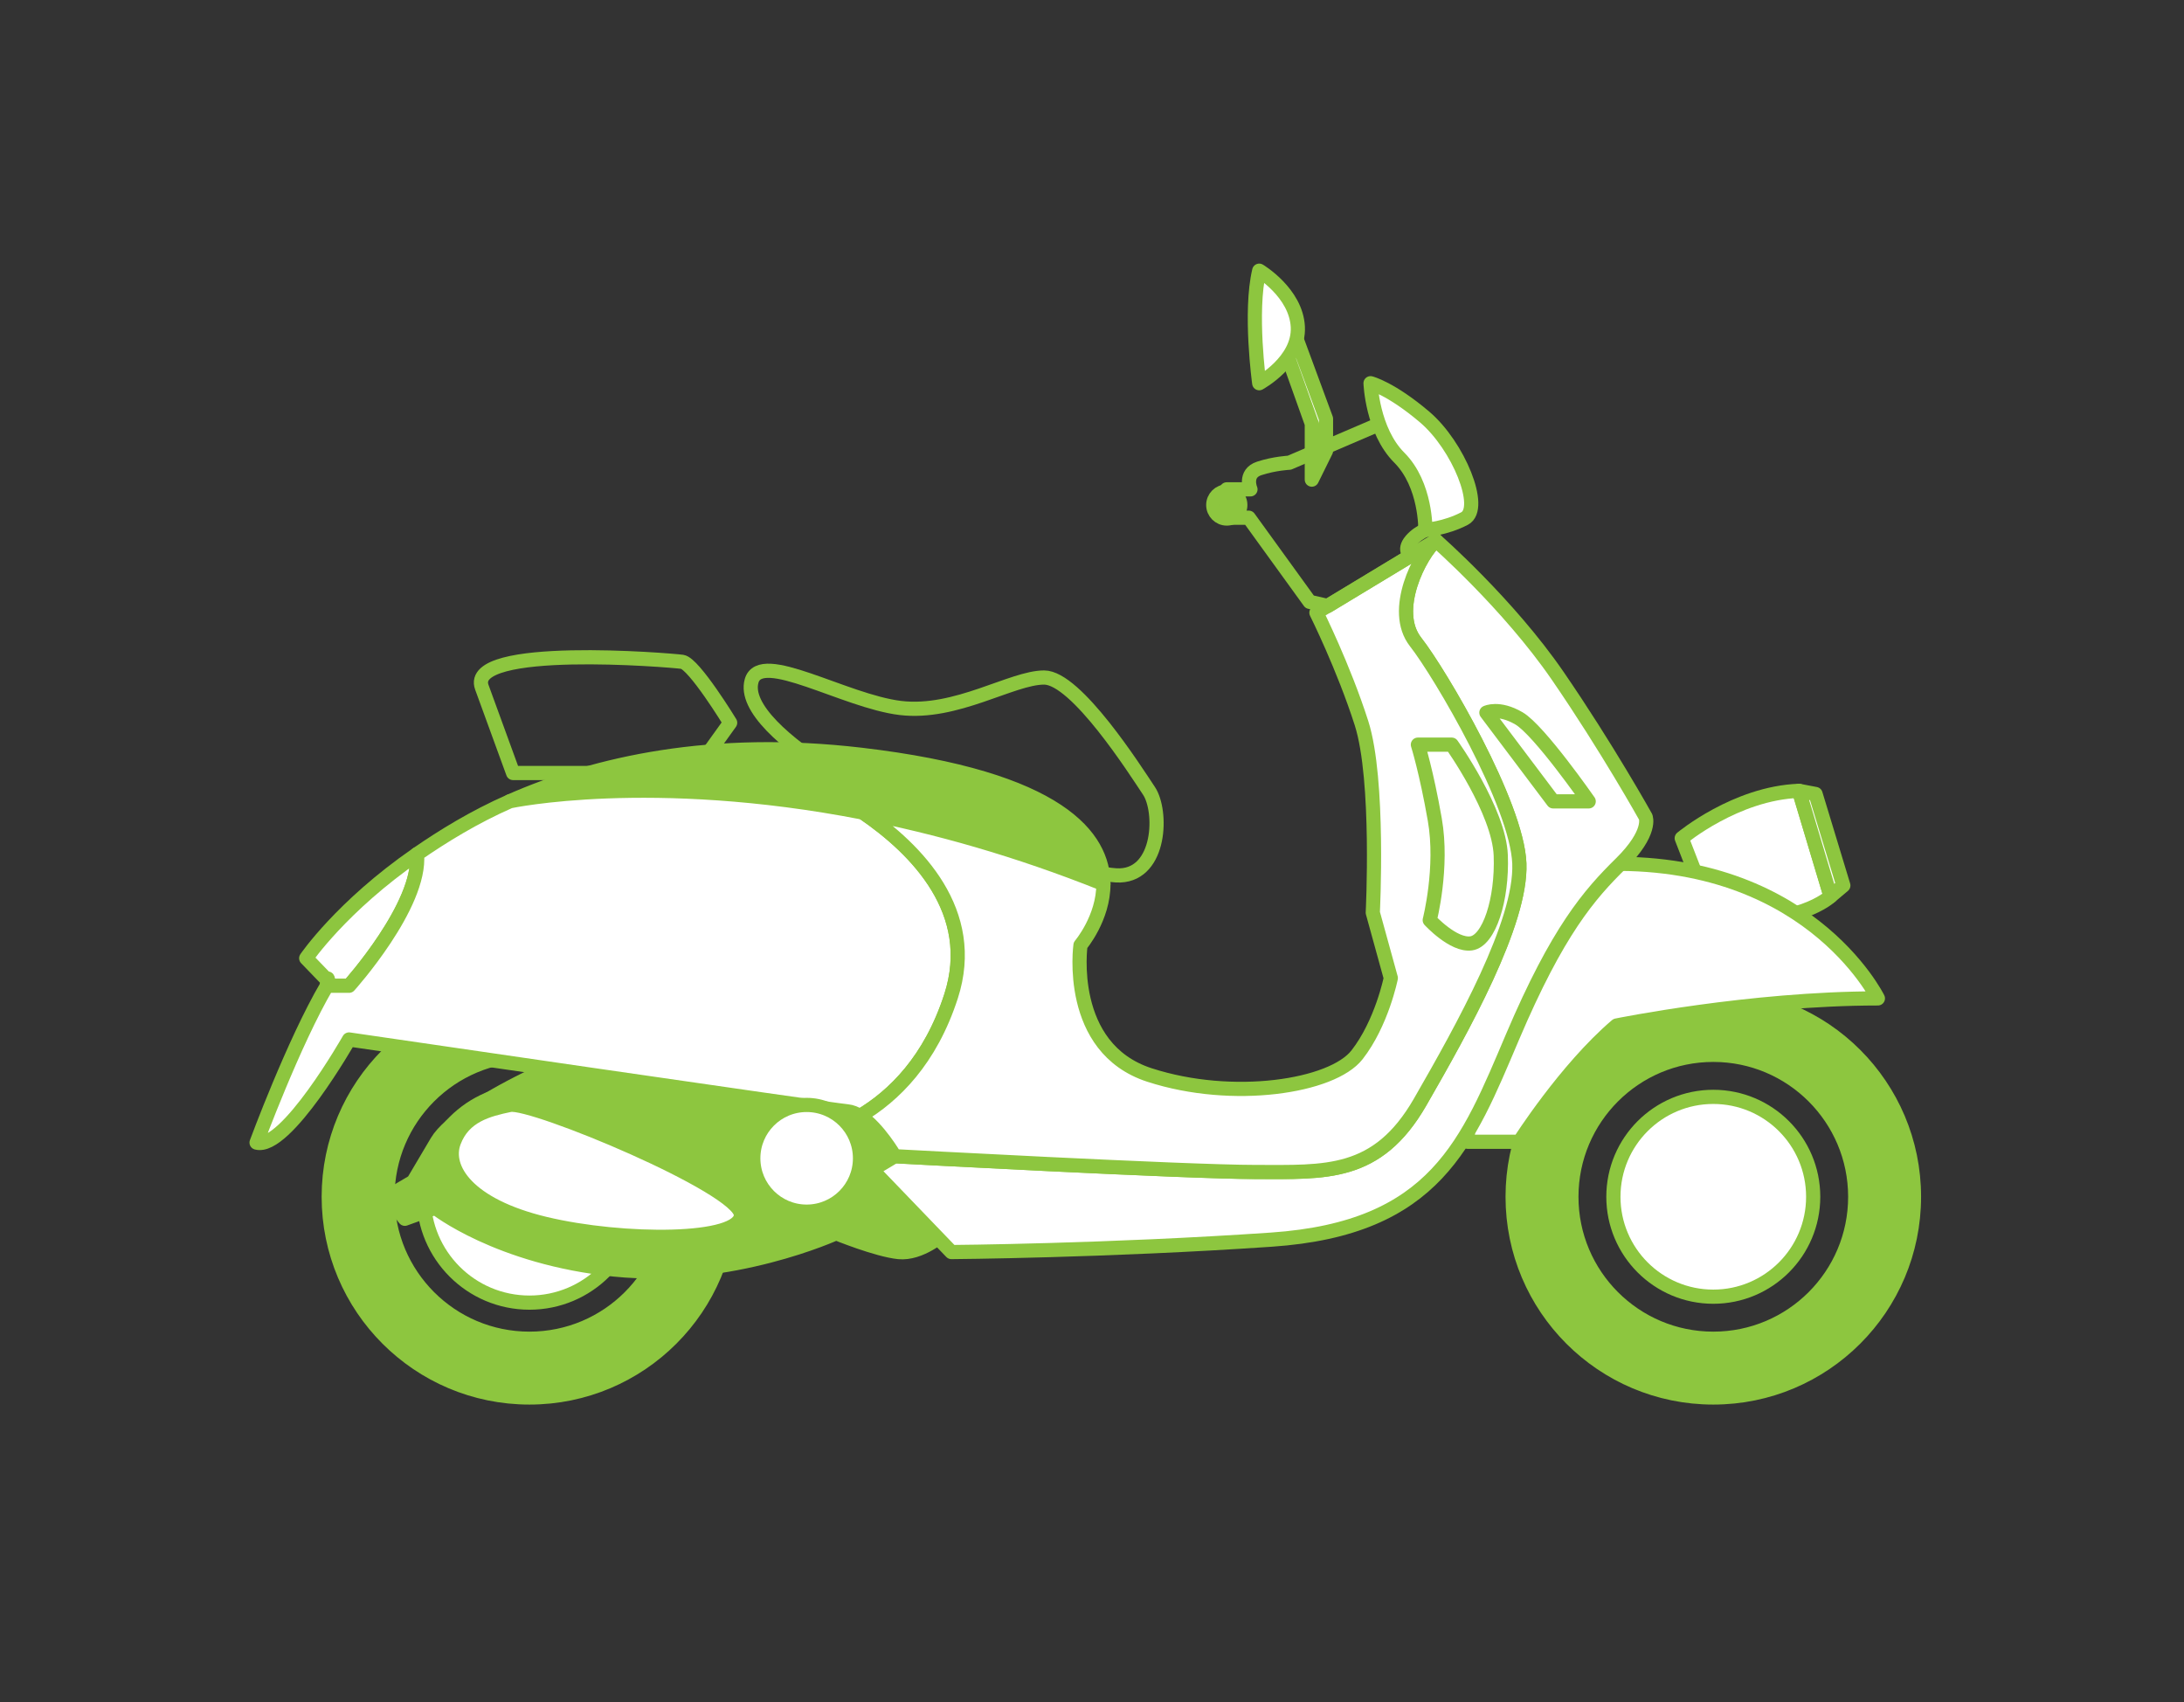<?xml version="1.0" encoding="utf-8"?>
<!-- Generator: Adobe Illustrator 16.0.0, SVG Export Plug-In . SVG Version: 6.00 Build 0)  -->
<!DOCTYPE svg PUBLIC "-//W3C//DTD SVG 1.1//EN" "http://www.w3.org/Graphics/SVG/1.1/DTD/svg11.dtd">
<svg version="1.1" id="Layer_1" xmlns="http://www.w3.org/2000/svg" xmlns:xlink="http://www.w3.org/1999/xlink" x="0px" y="0px"
	 width="154px" height="120px" viewBox="0 0 154 120" enable-background="new 0 0 154 120" xml:space="preserve">
<rect x="0" y="0" width="154" height="120" fill="#333333" stroke="none"/>
<polygon fill="#FFFFFF" points="90.648,24.692 92.5,29.88 92.5,33.815 93.5,31.788 93.5,29.522 91.111,23.05 "/>
<polygon fill="none" stroke="#8DC63F" stroke-linecap="round" stroke-linejoin="round" stroke-miterlimit="10" points="
	90.648,24.692 92.5,29.88 92.5,33.815 93.5,31.788 93.5,29.522 91.111,23.05 "/>
<g>
	<path fill="#8DC63F" d="M52.338,66.432c-0.954,0.596-8.734,7.909-8.734,7.909l1.892,7.943l7.62,3.216h5.364l3.021,0.989l1.868,1.09
		l4.889-2.224l-0.724-11.7c0,0-3.807-6.229-4.165-6.587C63.012,66.711,52.338,66.432,52.338,66.432"/>
	<path fill="none" stroke="#8DC63F" stroke-linecap="round" stroke-linejoin="round" stroke-miterlimit="10" d="M52.338,66.432
		c-0.954,0.596-8.734,7.909-8.734,7.909l1.892,7.943l7.62,3.216h5.364l3.021,0.989l1.868,1.09l4.889-2.224l-0.724-11.7
		c0,0-3.807-6.229-4.165-6.587C63.012,66.711,52.338,66.432,52.338,66.432z"/>
	<path fill="#8DC63F" d="M120.809,74.37c-5.525,0-10.006,4.481-10.006,10.007s4.479,10.008,10.006,10.008
		c5.527,0,10.008-4.48,10.008-10.008C130.814,78.852,126.335,74.37,120.809,74.37 M134.96,84.377c0,7.814-6.336,14.15-14.151,14.15
		c-7.814,0-14.15-6.336-14.15-14.15s6.336-14.15,14.15-14.15C128.624,70.227,134.96,76.562,134.96,84.377"/>
	<path fill="none" stroke="#8DC63F" stroke-linecap="round" stroke-linejoin="round" stroke-miterlimit="10" d="M120.809,74.37
		c-5.525,0-10.006,4.481-10.006,10.007s4.479,10.008,10.006,10.008c5.527,0,10.008-4.48,10.008-10.008
		C130.814,78.852,126.335,74.37,120.809,74.37z M134.96,84.377c0,7.814-6.336,14.15-14.151,14.15c-7.814,0-14.15-6.336-14.15-14.15
		s6.336-14.15,14.15-14.15C128.624,70.227,134.96,76.562,134.96,84.377z"/>
	<path fill="#FFFFFF" d="M127.854,84.377c0,3.893-3.151,7.047-7.045,7.047c-3.893,0-7.043-3.154-7.043-7.047
		c0-3.891,3.15-7.045,7.043-7.045C124.702,77.332,127.854,80.486,127.854,84.377"/>
	
		<circle fill="none" stroke="#8DC63F" stroke-linecap="round" stroke-linejoin="round" stroke-miterlimit="10" cx="120.809" cy="84.377" r="7.044"/>
	<path fill="#8DC63F" d="M37.333,74.37c-5.528,0-10.008,4.481-10.008,10.007s4.48,10.008,10.008,10.008
		c5.525,0,10.006-4.48,10.006-10.008C47.339,78.852,42.858,74.37,37.333,74.37 M51.484,84.377c0,7.814-6.337,14.15-14.151,14.15
		c-7.817,0-14.153-6.336-14.153-14.15s6.336-14.15,14.153-14.15C45.147,70.227,51.484,76.562,51.484,84.377"/>
	<path fill="none" stroke="#8DC63F" stroke-linecap="round" stroke-linejoin="round" stroke-miterlimit="10" d="M37.333,74.37
		c-5.528,0-10.008,4.481-10.008,10.007s4.48,10.008,10.008,10.008c5.525,0,10.006-4.48,10.006-10.008
		C47.339,78.852,42.858,74.37,37.333,74.37z M51.484,84.377c0,7.814-6.337,14.15-14.151,14.15c-7.817,0-14.153-6.336-14.153-14.15
		s6.336-14.15,14.153-14.15C45.147,70.227,51.484,76.562,51.484,84.377z"/>
	<path fill="#FFFFFF" d="M44.793,84.377c0,4.121-3.339,7.462-7.459,7.462c-4.123,0-7.461-3.341-7.461-7.462
		c0-4.12,3.338-7.461,7.461-7.461C41.454,76.916,44.793,80.257,44.793,84.377"/>
	<path fill="none" stroke="#8DC63F" stroke-linecap="round" stroke-linejoin="round" stroke-miterlimit="10" d="M44.793,84.377
		c0,4.121-3.339,7.462-7.459,7.462c-4.123,0-7.461-3.341-7.461-7.462c0-4.12,3.338-7.461,7.461-7.461
		C41.454,76.916,44.793,80.257,44.793,84.377z"/>
	<path fill="#8DC63F" d="M27.325,84.377l1.223,1.551l2.145-0.775c0,0,4.413,3.519,12.642,4.354
		c8.228,0.835,15.622-2.563,15.622-2.563s2.861,1.172,4.412,1.332c1.55,0.158,3.127-1.267,3.127-1.267l-0.503-1.795l-2.267,1.795
		c0,0-3.578-2.272-5.366-1.795c-1.789,0.478-2.861-0.119-3.935-0.836c-1.074-0.715-8.825-9.896-10.136-10.612
		c-1.313-0.716-11.806,3.896-13.476,6.719l-1.67,2.822L27.325,84.377z"/>
	<path fill="none" stroke="#8DC63F" stroke-linecap="round" stroke-linejoin="round" stroke-miterlimit="10" d="M27.325,84.377
		l1.223,1.551l2.145-0.775c0,0,4.413,3.519,12.642,4.354c8.228,0.835,15.622-2.563,15.622-2.563s2.861,1.172,4.412,1.332
		c1.55,0.158,3.127-1.267,3.127-1.267l-0.503-1.795l-2.267,1.795c0,0-3.578-2.272-5.366-1.795c-1.789,0.478-2.861-0.119-3.935-0.836
		c-1.074-0.715-8.825-9.896-10.136-10.612c-1.313-0.716-11.806,3.896-13.476,6.719l-1.67,2.822L27.325,84.377z"/>
	<path fill="#FFFFFF" d="M118.583,59.096c0,0,3.815-3.181,8.269-3.339l2.227,7.433c0,0-2.385,2.267-8.27,1.472
		c-5.884-0.795-0.636-1.472-0.636-1.472L118.583,59.096z"/>
	<path fill="none" stroke="#8DC63F" stroke-linecap="round" stroke-linejoin="round" stroke-miterlimit="10" d="M118.583,59.096
		c0,0,3.815-3.181,8.269-3.339l2.227,7.433c0,0-2.385,2.267-8.27,1.472c-5.884-0.795-0.636-1.472-0.636-1.472L118.583,59.096z"/>
</g>
<polygon fill="#FFFFFF" points="126.852,55.757 128.02,55.979 129.979,62.43 129.077,63.189 "/>
<polygon fill="none" stroke="#8DC63F" stroke-linecap="round" stroke-linejoin="round" stroke-miterlimit="10" points="
	126.852,55.757 128.02,55.979 129.979,62.43 129.077,63.189 "/>
<g>
	<path fill="#FFFFFF" d="M103.5,80.5h3.635c0,0,3.249-5.122,6.857-8.198c0,0,9.396-1.911,18.424-1.911
		c0,0-5.072-10.353-20.262-9.431L103.5,75.792V80.5z"/>
	<path fill="none" stroke="#8DC63F" stroke-linecap="round" stroke-linejoin="round" stroke-miterlimit="10" d="M103.5,80.5h3.635
		c0,0,3.249-5.122,6.857-8.198c0,0,9.396-1.911,18.424-1.911c0,0-5.072-10.353-20.262-9.431L103.5,75.792V80.5z"/>
	<path fill="#FFFFFF" d="M116.039,57.595c0,0-2.704-4.859-6.201-9.947c-3.498-5.088-8.587-9.54-8.587-9.54
		c-1.112,0.953-3.181,4.928-1.431,7.154c1.748,2.227,7.154,11.449,7.313,15.616c0.158,4.167-3.976,11.574-6.997,16.821
		c-3.021,5.246-6.678,4.929-11.605,4.929s-25.44-1.112-25.44-1.112l-1.59,0.953l5.586,5.805c0,0,10.95-0.08,22.558-0.875
		c11.606-0.795,13.832-6.836,17.014-14.311c3.181-7.474,5.406-10.017,7.632-12.209C116.516,58.685,116.039,57.595,116.039,57.595"/>
	<path fill="none" stroke="#8DC63F" stroke-linecap="round" stroke-linejoin="round" stroke-miterlimit="10" d="M116.039,57.595
		c0,0-2.704-4.859-6.201-9.947c-3.498-5.088-8.587-9.54-8.587-9.54c-1.112,0.953-3.181,4.928-1.431,7.154
		c1.748,2.227,7.154,11.449,7.313,15.616c0.158,4.167-3.976,11.574-6.997,16.821c-3.021,5.246-6.678,4.929-11.605,4.929
		s-25.44-1.112-25.44-1.112l-1.59,0.953l5.586,5.805c0,0,10.95-0.08,22.558-0.875c11.606-0.795,13.832-6.836,17.014-14.311
		c3.181-7.474,5.406-10.017,7.632-12.209C116.516,58.685,116.039,57.595,116.039,57.595z"/>
	<path fill="#FFFFFF" d="M24.612,69.5c0,0,5.113-5.682,4.792-9.28c-5.332,3.685-7.813,7.339-7.813,7.339l1.589,1.646
		c-0.043,0.077-0.086-0.706-0.13,0.294h0.13L24.612,69.5L24.612,69.5z"/>
	<path fill="none" stroke="#8DC63F" stroke-linecap="round" stroke-linejoin="round" stroke-miterlimit="10" d="M24.612,69.5
		c0,0,5.113-5.682,4.792-9.28c-5.332,3.685-7.813,7.339-7.813,7.339l1.589,1.646c-0.043,0.077-0.086-0.706-0.13,0.294h0.13
		L24.612,69.5L24.612,69.5z"/>
	<path fill="#8DC63F" d="M77.805,62.32L77.805,62.32c-0.01-3.266-3.013-7.46-17.099-9.107c-10.464-1.223-18.641,0.583-24.754,3.279
		C35.994,56.483,53.75,52.677,77.805,62.32"/>
	<path fill="none" stroke="#8DC63F" stroke-linecap="round" stroke-linejoin="round" stroke-miterlimit="10" d="M77.805,62.32
		L77.805,62.32c-0.01-3.266-3.013-7.46-17.099-9.107c-10.464-1.223-18.641,0.583-24.754,3.279
		C35.994,56.483,53.75,52.677,77.805,62.32z"/>
	<path fill="#FFFFFF" d="M67.066,70.227c1.91-5.92-2.393-10.33-6.21-12.937c-14.992-2.918-24.873-0.804-24.904-0.798
		c-2.531,1.116-4.71,2.458-6.548,3.728c0.321,3.599-4.792,9.28-4.792,9.28H23.18h-0.13c-2.351,4-4.958,11.057-4.958,11.057
		c2.068,0.558,6.52-7.271,6.52-7.271s33.549,4.909,35.14,5.067c0.294,0.029,0.594,0.148,0.888,0.338
		C63.029,77.275,65.608,74.742,67.066,70.227"/>
	<path fill="none" stroke="#8DC63F" stroke-linecap="round" stroke-linejoin="round" stroke-miterlimit="10" d="M67.066,70.227
		c1.91-5.92-2.393-10.33-6.21-12.937c-14.992-2.918-24.873-0.804-24.904-0.798c-2.531,1.116-4.71,2.458-6.548,3.728
		c0.321,3.599-4.792,9.28-4.792,9.28H23.18h-0.13c-2.351,4-4.958,11.057-4.958,11.057c2.068,0.558,6.52-7.271,6.52-7.271
		s33.549,4.909,35.14,5.067c0.294,0.029,0.594,0.148,0.888,0.338C63.029,77.275,65.608,74.742,67.066,70.227z"/>
	<path fill="#FFFFFF" d="M99.82,45.263c-1.75-2.226,0.318-6.201,1.431-7.155l-8.427,5.088c0,0,1.908,3.817,3.18,7.791
		c1.271,3.975,0.795,13.357,0.795,13.357l1.271,4.611c0,0-0.635,3.18-2.385,5.416c-1.748,2.234-8.744,3.328-14.629,1.421
		c-5.883-1.908-4.868-9.153-4.868-9.153s1.624-1.906,1.616-4.318c-6.123-2.453-11.833-4.033-16.949-5.029
		c3.817,2.606,8.12,7.016,6.21,12.936c-1.458,4.517-4.037,7.039-6.426,8.455c1.29,0.83,2.451,2.834,2.451,2.834
		s20.511,1.113,25.44,1.113c4.929,0,8.585,0.316,11.605-4.93c3.021-5.246,7.155-12.653,6.998-16.82
		C106.977,56.711,101.568,47.49,99.82,45.263"/>
	<path fill="none" stroke="#8DC63F" stroke-linecap="round" stroke-linejoin="round" stroke-miterlimit="10" d="M99.82,45.263
		c-1.75-2.226,0.318-6.201,1.431-7.155l-8.427,5.088c0,0,1.908,3.817,3.18,7.791c1.271,3.975,0.795,13.357,0.795,13.357l1.271,4.611
		c0,0-0.635,3.18-2.385,5.416c-1.748,2.234-8.744,3.328-14.629,1.421c-5.883-1.908-4.868-9.153-4.868-9.153s1.624-1.906,1.616-4.318
		c-6.123-2.453-11.833-4.033-16.949-5.029c3.817,2.606,8.12,7.016,6.21,12.936c-1.458,4.517-4.037,7.039-6.426,8.455
		c1.29,0.83,2.451,2.834,2.451,2.834s20.511,1.113,25.44,1.113c4.929,0,8.585,0.316,11.605-4.93
		c3.021-5.246,7.155-12.653,6.998-16.82C106.977,56.711,101.568,47.49,99.82,45.263z"/>
	<path fill="#FFFFFF" d="M60.641,81.664c0,2.077-1.685,3.761-3.763,3.761s-3.761-1.684-3.761-3.761c0-2.078,1.683-3.764,3.761-3.764
		S60.641,79.586,60.641,81.664"/>
	
		<circle fill="none" stroke="#8DC63F" stroke-linecap="round" stroke-linejoin="round" stroke-miterlimit="10" cx="56.879" cy="81.664" r="3.762"/>
	<path fill="#FFFFFF" d="M35.952,77.902c1.539-0.322,16.256,5.795,16.291,7.744c0.035,1.951-8.312,1.951-13.798,0.64
		c-5.485-1.312-7.134-3.919-6.439-5.775C32.7,78.654,34.412,78.223,35.952,77.902"/>
	<path fill="none" stroke="#8DC63F" stroke-linecap="round" stroke-linejoin="round" stroke-miterlimit="10" d="M35.952,77.902
		c1.539-0.322,16.256,5.795,16.291,7.744c0.035,1.951-8.312,1.951-13.798,0.64c-5.485-1.312-7.134-3.919-6.439-5.775
		C32.7,78.654,34.412,78.223,35.952,77.902z"/>
	
		<circle fill="none" stroke="#8DC63F" stroke-linecap="round" stroke-linejoin="round" stroke-miterlimit="10" cx="86.504" cy="35.604" r="0.954"/>
	<path fill="none" stroke="#8DC63F" stroke-linecap="round" stroke-linejoin="round" stroke-miterlimit="10" d="M86.5,36.5h1.555
		l4.293,5.933l1.281,0.292l5.866-3.548c0,0-0.604-0.35,0-1.065c0.604-0.716,1.557-0.956,1.557-0.956s2.982-1.552,2.028-2.506
		s-4.65-5.247-4.65-5.247l-7.514,3.22c0,0-1.029,0.044-2.125,0.402S88.174,34.5,88.174,34.5H86.5V36.5z"/>
	<path fill="#FFFFFF" d="M88.791,27.018c0,0-0.693-5.016,0-7.934c0,0,2.604,1.55,2.723,3.967
		C91.632,25.468,88.791,27.018,88.791,27.018"/>
	<path fill="none" stroke="#8DC63F" stroke-linecap="round" stroke-linejoin="round" stroke-miterlimit="10" d="M88.791,27.018
		c0,0-0.693-5.016,0-7.934c0,0,2.604,1.55,2.723,3.967C91.632,25.468,88.791,27.018,88.791,27.018z"/>
	<path fill="#FFFFFF" d="M96.641,27.018c0,0,0.119,3.339,2.026,5.247c1.909,1.908,1.84,5.095,1.84,5.095s1.399-0.087,2.763-0.802
		c1.36-0.716-0.429-5.127-2.812-7.155C98.07,27.375,96.641,27.018,96.641,27.018"/>
	<path fill="none" stroke="#8DC63F" stroke-linecap="round" stroke-linejoin="round" stroke-miterlimit="10" d="M96.641,27.018
		c0,0,0.119,3.339,2.026,5.247c1.909,1.908,1.84,5.095,1.84,5.095s1.399-0.087,2.763-0.802c1.36-0.716-0.429-5.127-2.812-7.155
		C98.07,27.375,96.641,27.018,96.641,27.018z"/>
	<path fill="#FFFFFF" d="M104.809,50.244c0,0,0.875-0.429,2.301,0.406c1.427,0.835,4.914,5.85,4.914,5.85h-2.504L104.809,50.244z"/>
	<path fill="none" stroke="#8DC63F" stroke-linecap="round" stroke-linejoin="round" stroke-miterlimit="10" d="M104.809,50.244
		c0,0,0.875-0.429,2.301,0.406c1.427,0.835,4.914,5.85,4.914,5.85h-2.504L104.809,50.244z"/>
	<path fill="none" stroke="#8DC63F" stroke-linecap="round" stroke-linejoin="round" stroke-miterlimit="10" d="M99.979,52.5h2.385
		c0,0,3.34,4.682,3.459,7.806c0.119,3.125-0.827,6.025-2.084,6.204c-1.256,0.18-2.924-1.639-2.924-1.639s0.953-3.707,0.355-7.096
		C100.576,54.386,99.979,52.5,99.979,52.5z"/>
	<path fill="none" stroke="#8DC63F" stroke-linecap="round" stroke-linejoin="round" stroke-miterlimit="10" d="M33.974,48.45
		l2.206,6.05h12.76l2.545-3.545c0,0-2.545-4.174-3.379-4.294C47.271,46.542,32.851,45.356,33.974,48.45z"/>
	<path fill="none" stroke="#8DC63F" stroke-linecap="round" stroke-linejoin="round" stroke-miterlimit="10" d="M53,48
		c-0.537,1.874,2.38,4.418,5.838,6.565c3.458,2.146,17.291,7.274,20.152,7.155c2.863-0.12,2.98-4.532,2.027-5.963
		c-0.953-1.431-5.126-7.99-7.394-7.99s-6.202,2.624-10.138,2.147C59.553,49.437,53.635,45.782,53,48z"/>
</g>
</svg>
